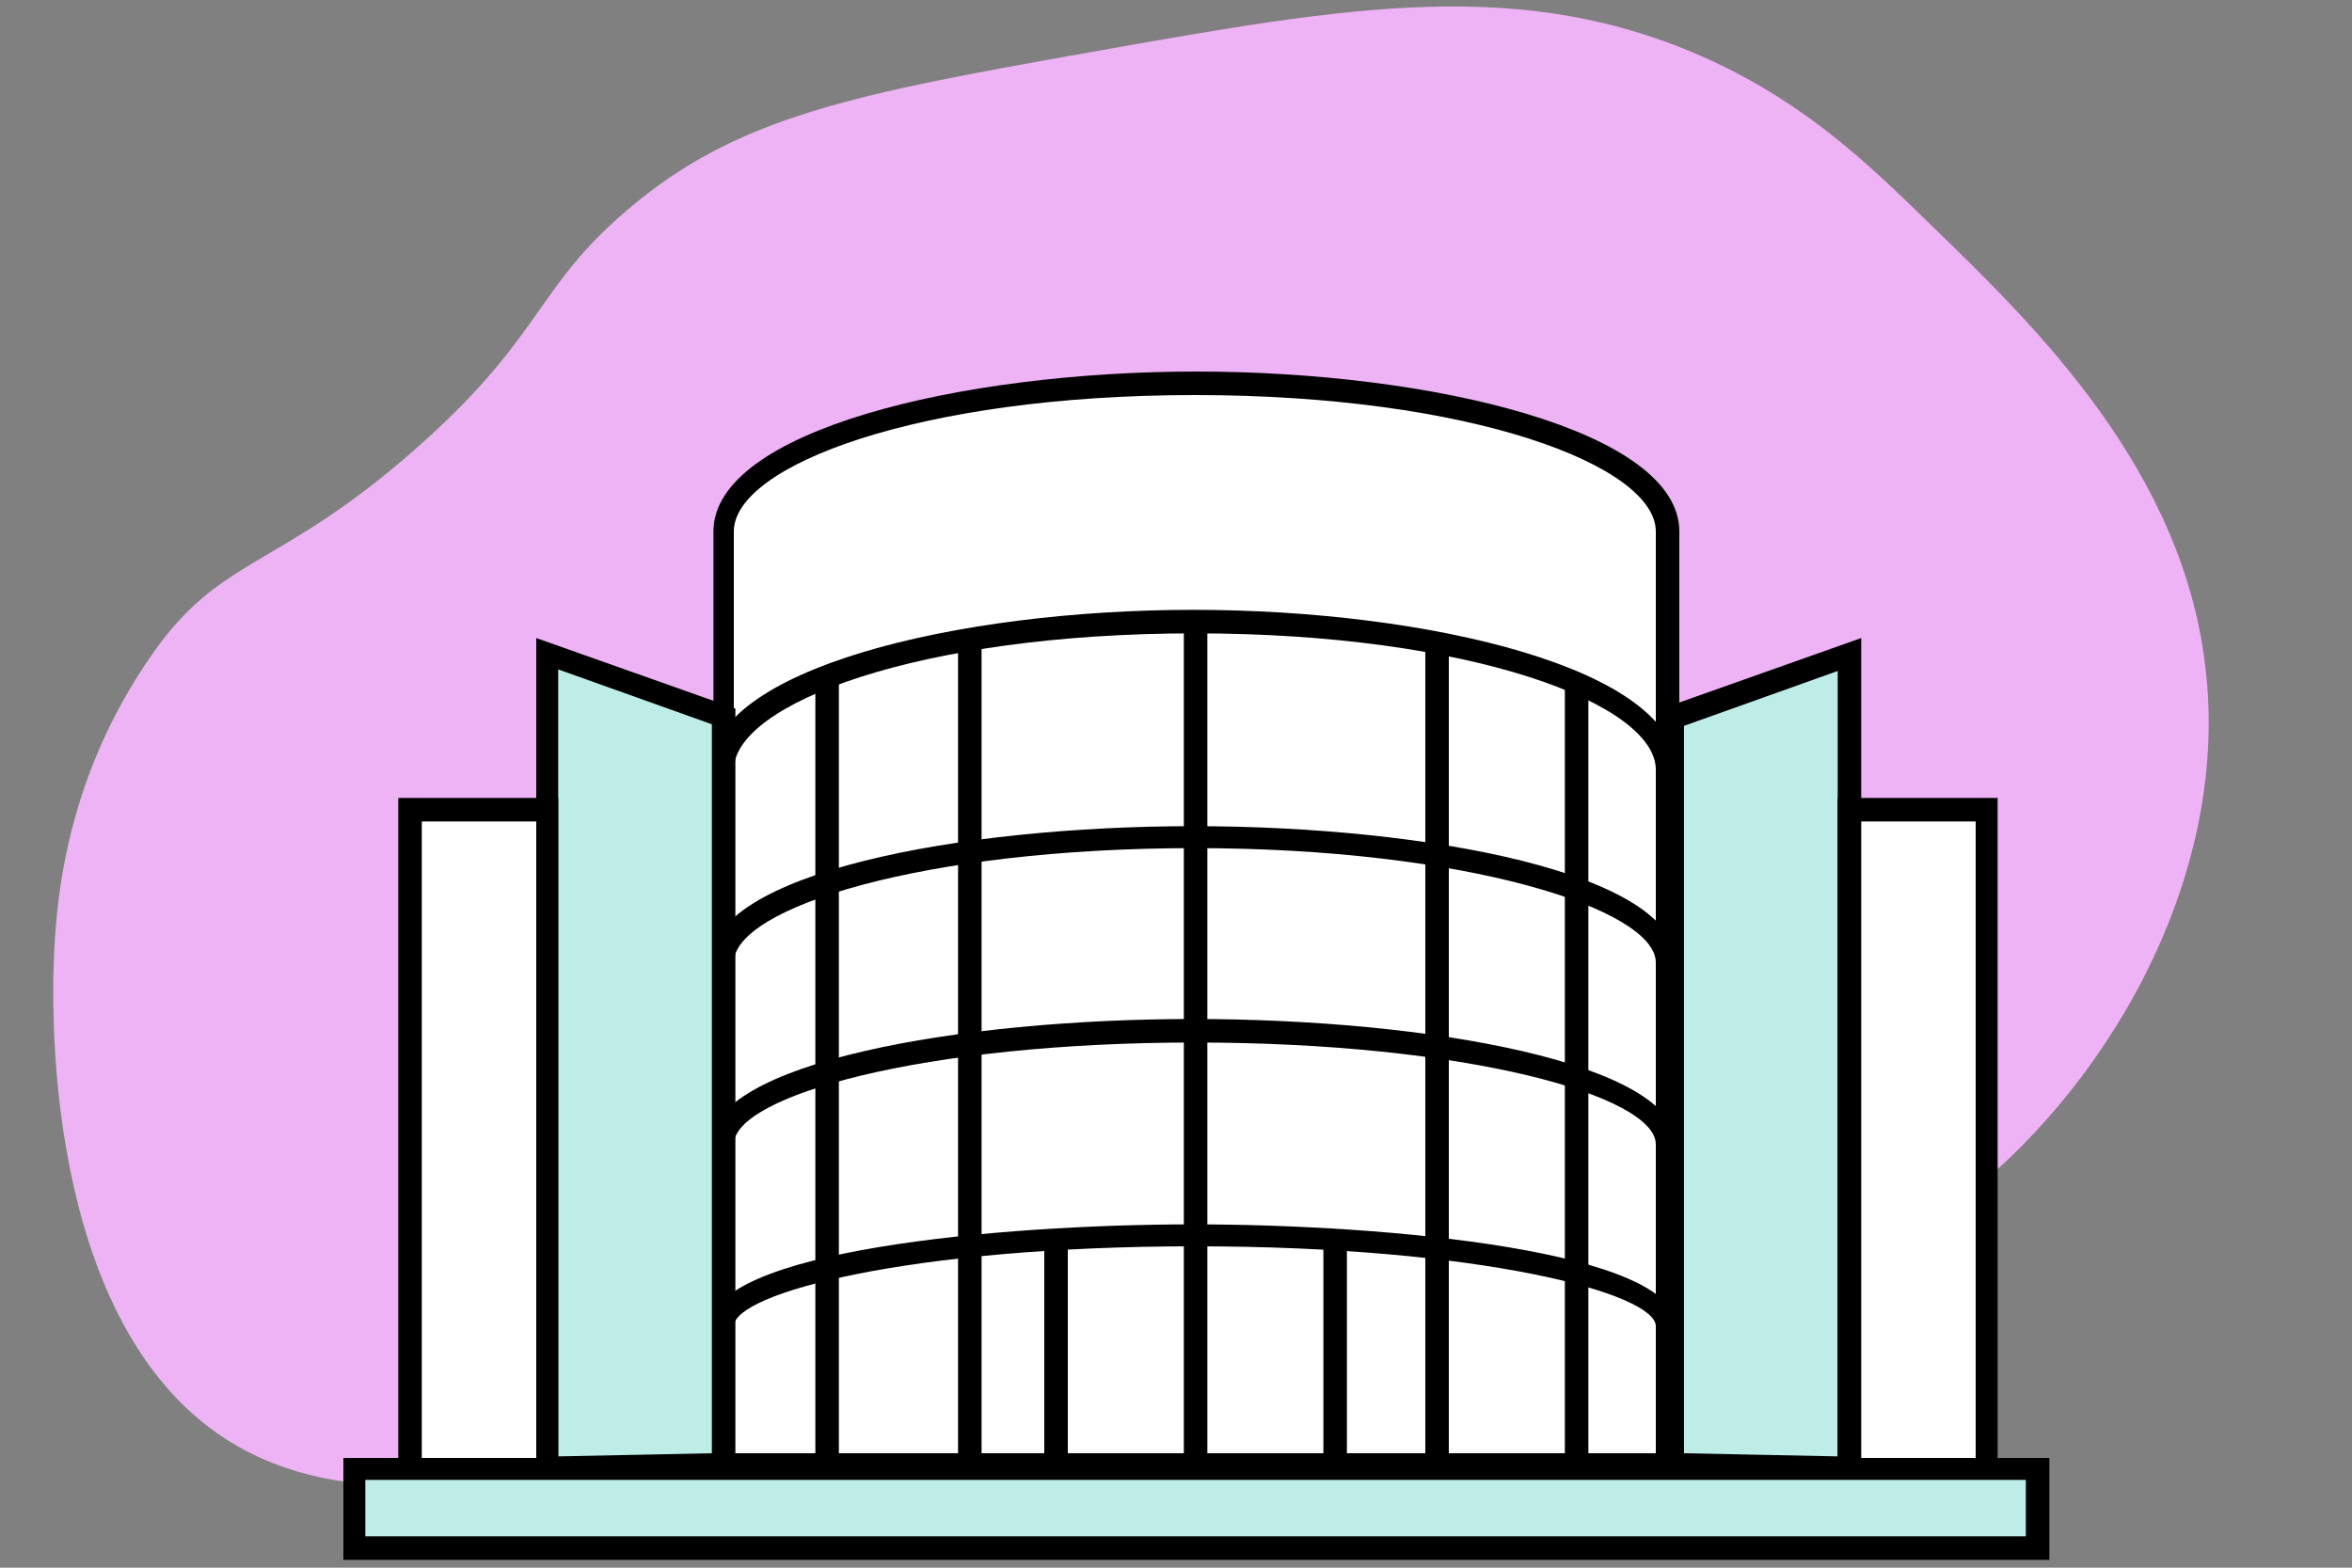 <?xml version="1.0" encoding="UTF-8"?>
<svg id="Layer_1" data-name="Layer 1" xmlns="http://www.w3.org/2000/svg" version="1.1" viewBox="0 0 150 100">
  <rect x="0" y="0" width="150" height="100" fill="#808080" stroke="none"/>
  <defs>
    <style>
      .cls-1 {
        fill: #edb3f4;
      }

      .cls-1, .cls-2, .cls-3, .cls-4 {
        stroke-width: 0px;
      }

      .cls-2 {
        fill: #000;
      }

      .cls-3 {
        fill: #fff;
      }

      .cls-4 {
        fill: #beede8;
      }
    </style>
  </defs>
  <path class="cls-1" d="M68,87.2c-1.9,0-7.1-.2-13.9,1.1-5.9,1.1-8.6,2.5-12.6,3.7-5.4,1.6-17.3,5.1-25.9.5-12.8-6.8-12.2-28-12.2-30.2.1-3.8.4-12.2,6.4-20.7,4.3-6.1,7.9-5.3,16.4-12.7,8.5-7.4,7.8-10.4,13.8-15.5,7-6,14.5-7.4,29.7-10.1,16.4-2.9,27.4-4.9,39.3.5,6.3,2.9,10.2,6.7,14.2,10.6,6.6,6.4,16.2,15.7,17.5,28.6,1.4,13.3-6.5,26.7-16.1,33.9-14.9,11.1-38.1,10.6-56.4,10.2Z"/>
  <g>
    <g>
      <path class="cls-3" d="M106.3,33.9c0-5.2-13.5-9.4-30.1-9.4s-30.1,4.2-30.1,9.4v59.6h60.2v-59.6Z"/>
      <path class="cls-2" d="M107.1,94.2h-61.6v-60.3c0-6.4,15.7-10.2,30.8-10.2s30.8,3.8,30.8,10.2v60.3ZM46.9,92.7h58.7v-58.8c0-4.2-11.8-8.7-29.4-8.7s-29.4,4.5-29.4,8.7v58.8Z"/>
    </g>
    <path class="cls-2" d="M107.1,49.1h-1.5c0-4.2-11.8-8.7-29.4-8.7s-29.4,4.5-29.4,8.7h-1.5c0-6.4,15.7-10.2,30.8-10.2s30.8,3.8,30.8,10.2Z"/>
    <path class="cls-2" d="M107.1,61.4h-1.5c0-3.4-12.1-7.3-29.4-7.3s-29.4,3.8-29.4,7.3h-1.5c0-5.7,15.9-8.7,30.8-8.7s30.8,3,30.8,8.7Z"/>
    <path class="cls-2" d="M107.1,73h-1.5c0-3.1-12.1-6.5-29.4-6.5s-29.4,3.4-29.4,6.5h-1.5c0-5.2,15.9-8,30.8-8s30.8,2.8,30.8,8Z"/>
    <path class="cls-2" d="M107.1,84.6h-1.5c0-2.1-11.2-5.1-29.4-5.1s-29.4,3-29.4,5.1h-1.5c0-4.8,18.4-6.5,30.8-6.5s30.8,1.7,30.8,6.5Z"/>
    <rect class="cls-2" x="75.5" y="39.7" width="1.5" height="53.8"/>
    <rect class="cls-2" x="61.1" y="40.8" width="1.5" height="52.6"/>
    <rect class="cls-2" x="90.9" y="40.8" width="1.5" height="52.6"/>
    <rect class="cls-2" x="52" y="43.2" width="1.5" height="50.2"/>
    <rect class="cls-2" x="99.8" y="43.2" width="1.5" height="50.2"/>
    <rect class="cls-2" x="66.6" y="79.1" width="1.5" height="14.4"/>
    <rect class="cls-2" x="84.4" y="79.1" width="1.5" height="14.4"/>
    <g>
      <polygon class="cls-4" points="34.9 93.7 34.9 41.8 46.1 45.8 46.1 93.5 34.9 93.7"/>
      <path class="cls-2" d="M34.2,94.4v-53.7l12.7,4.5v48.9l-12.7.3ZM35.6,42.8v50.1l9.8-.2v-46.5l-9.8-3.5Z"/>
    </g>
    <g>
      <rect class="cls-3" x="26.2" y="51.6" width="8.7" height="42.1"/>
      <path class="cls-2" d="M35.6,94.4h-10.2v-43.5h10.2v43.5ZM26.9,93h7.3v-40.6h-7.3v40.6Z"/>
    </g>
    <g>
      <polygon class="cls-4" points="117.9 93.7 117.9 41.8 106.7 45.8 106.7 93.5 117.9 93.7"/>
      <path class="cls-2" d="M118.7,94.4l-12.7-.3v-48.9l12.7-4.5v53.7ZM107.4,92.7l9.8.2v-50.1l-9.8,3.5v46.5Z"/>
    </g>
    <g>
      <rect class="cls-3" x="117.9" y="51.6" width="8.7" height="42.1" transform="translate(244.6 145.3) rotate(-180)"/>
      <path class="cls-2" d="M127.4,94.4h-10.2v-43.5h10.2v43.5ZM118.7,93h7.3v-40.6h-7.3v40.6Z"/>
    </g>
    <g>
      <rect class="cls-4" x="22.6" y="93.7" width="107.3" height="5.1"/>
      <path class="cls-2" d="M130.6,99.5H21.9v-6.5h108.8v6.5ZM23.3,98h105.9v-3.6H23.3v3.6Z"/>
    </g>
  </g>
</svg>
